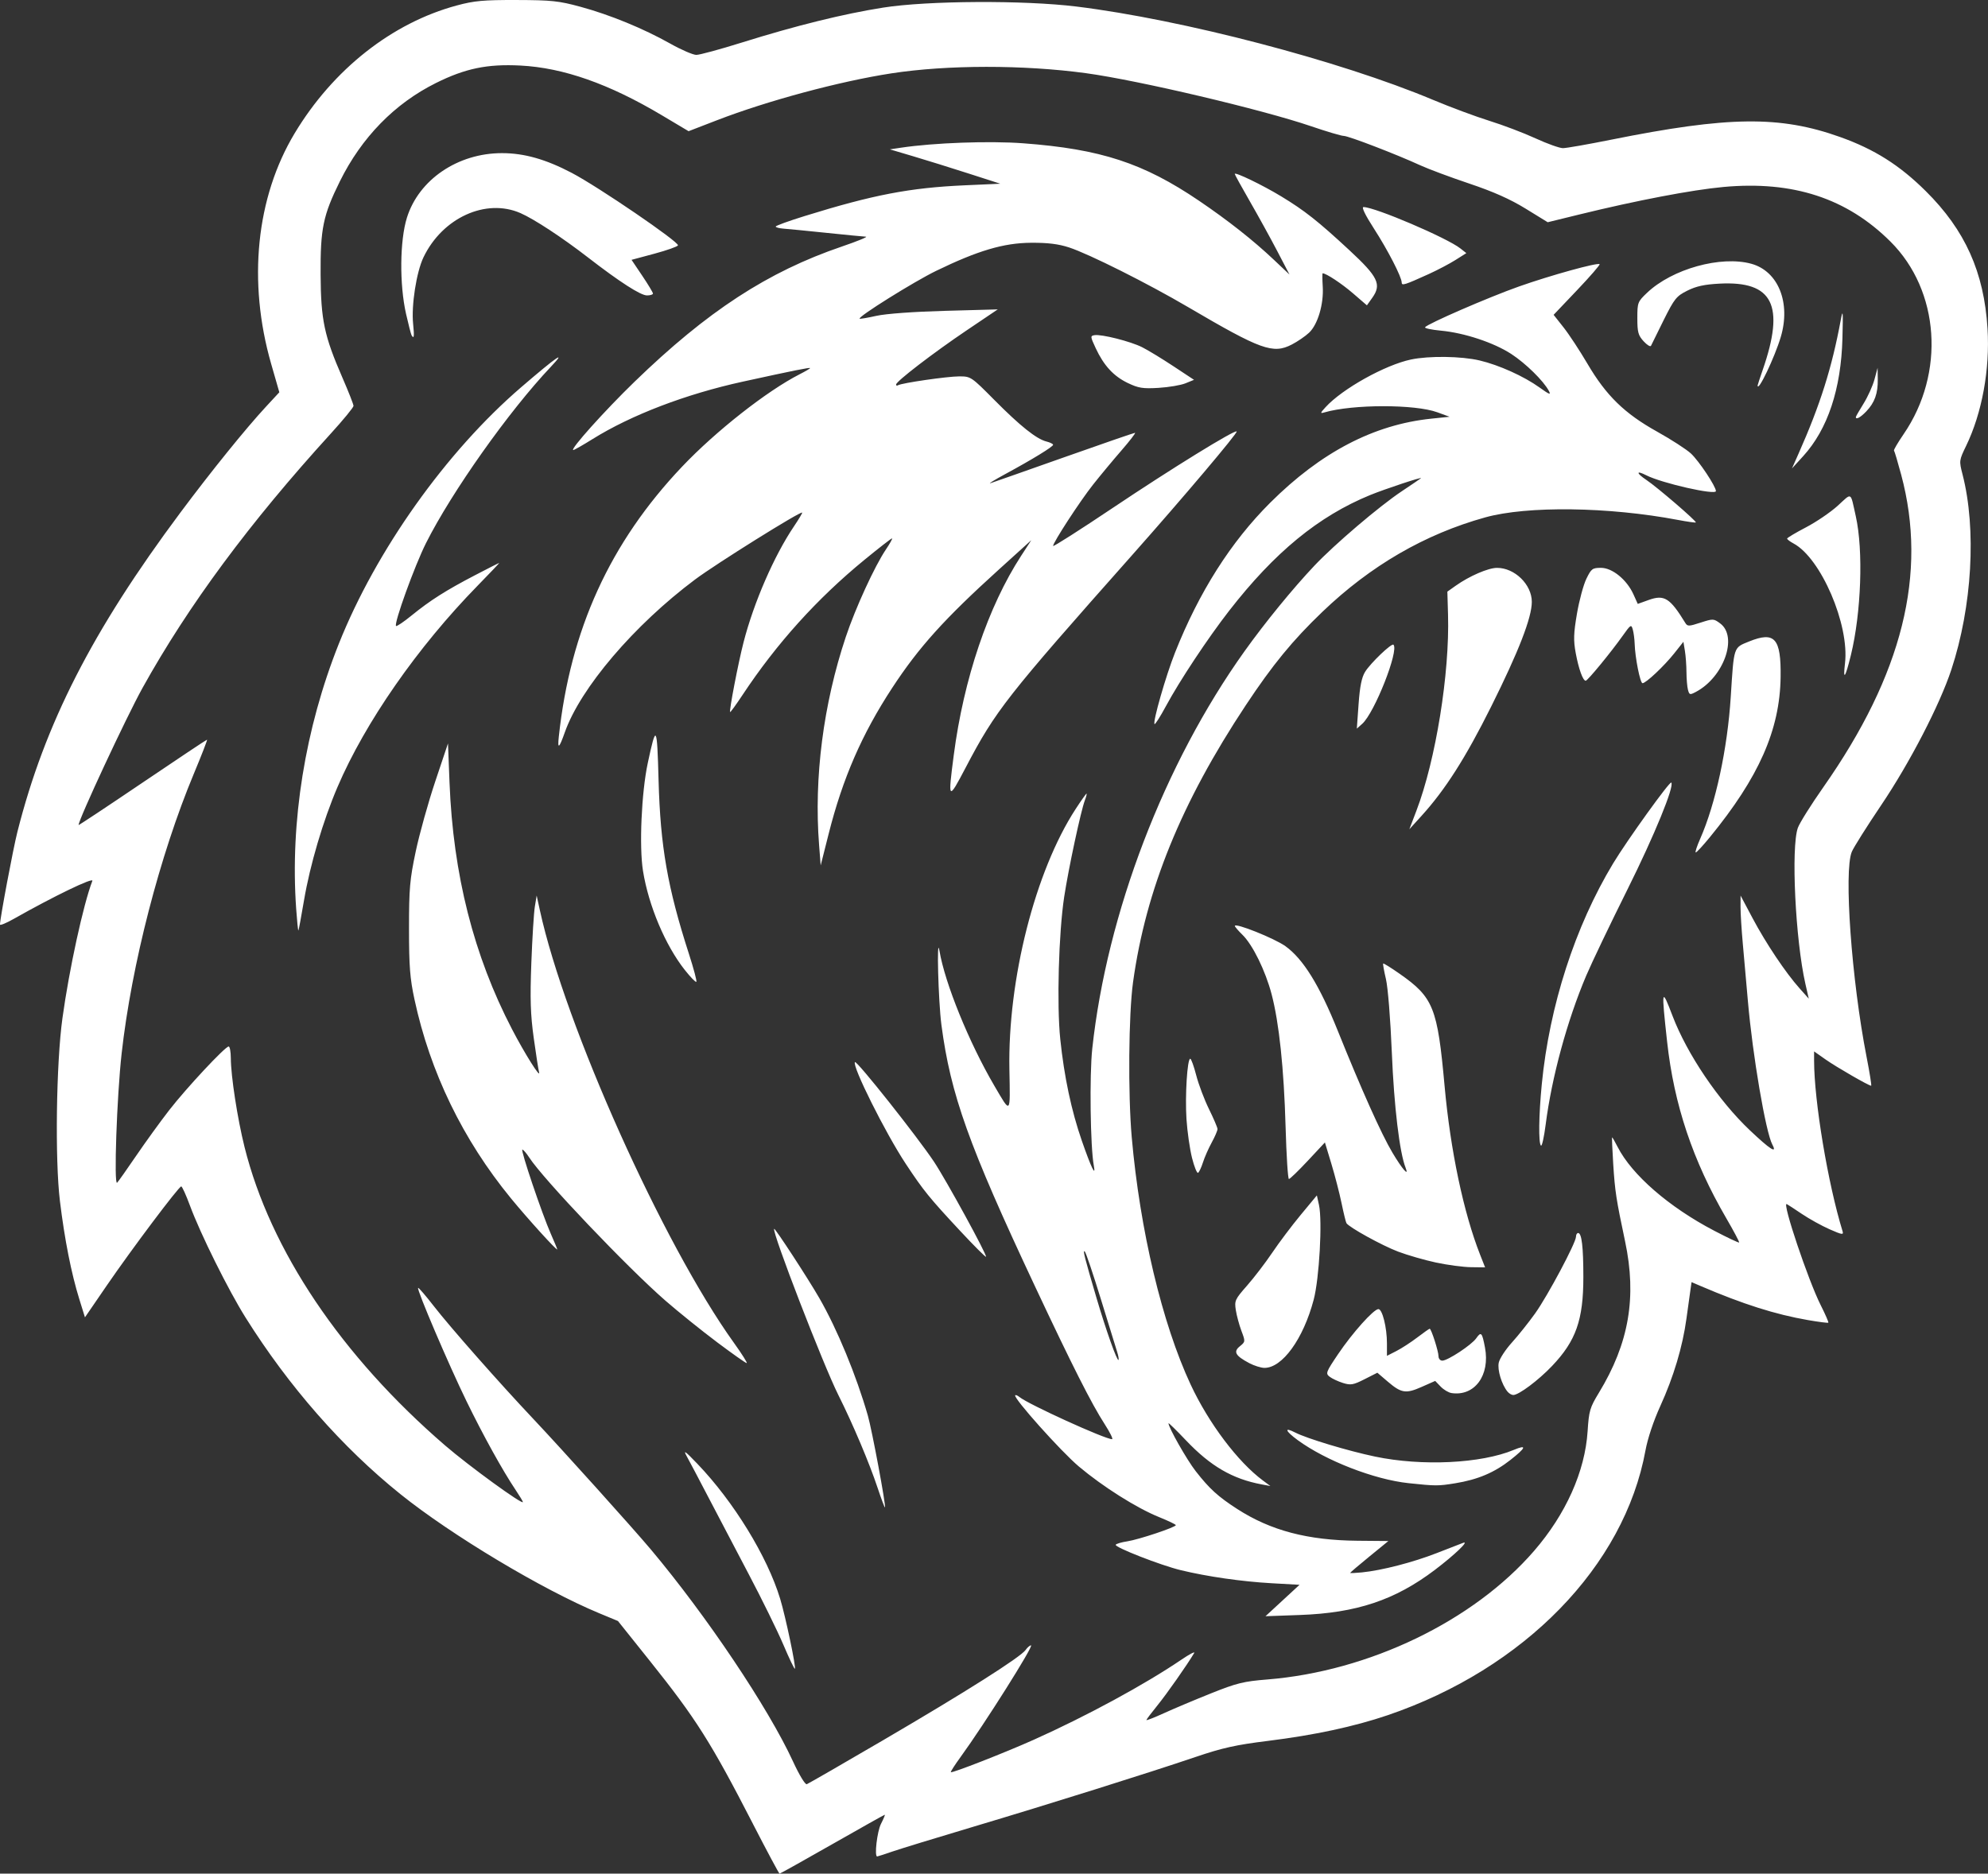 <?xml version="1.0" encoding="UTF-8" standalone="no"?>
<!-- Created with Inkscape (http://www.inkscape.org/) -->

<svg
   width="214.269mm"
   height="201.973mm"
   viewBox="0 0 214.269 201.973"
   version="1.1"
   id="svg1"
   xml:space="preserve"
   xmlns="http://www.w3.org/2000/svg"
   xmlns:svg="http://www.w3.org/2000/svg"><rect x="0" y="0" width="214.269" height="201.973" fill="#333333" stroke="none"/><defs
     id="defs1"><linearGradient
       id="swatch22"><stop
         style="stop-color:#000000;stop-opacity:1;"
         offset="0"
         id="stop22" /></linearGradient><linearGradient
       id="swatch12"><stop
         style="stop-color:#000000;stop-opacity:1;"
         offset="0"
         id="stop12" /></linearGradient></defs><g
     id="layer1"
     transform="translate(256.224,-2773.023)"><path
       style="fill:#ffffff;fill-opacity:1"
       d="m -175.067,2969.638 c -4.536,-8.814 -6.13,-11.335 -11.125,-17.585 l -3.428,-4.289 -2.016,-0.837 c -6.114,-2.538 -15.934,-8.422 -21.434,-12.842 -6.269,-5.038 -12.022,-11.598 -16.677,-19.017 -1.873,-2.985 -4.874,-9.028 -6.01,-12.102 -0.416,-1.126 -0.836,-2.049 -0.933,-2.051 -0.258,0 -5.314,6.726 -8.033,10.693 l -2.344,3.42 -0.61,-1.964 c -0.863,-2.78 -1.582,-6.418 -2.087,-10.563 -0.544,-4.459 -0.402,-14.854 0.269,-19.712 0.733,-5.302 2.249,-12.263 3.224,-14.806 0.168,-0.438 -4.175,1.659 -8.433,4.072 -0.837,0.474 -1.521,0.758 -1.521,0.632 0,-0.642 1.41,-8.144 1.878,-9.995 2.947,-11.644 8.062,-21.666 17.561,-34.407 3.314,-4.446 7.037,-9.053 9.217,-11.408 l 1.452,-1.568 -0.878,-3.053 c -2.551,-8.875 -1.627,-17.949 2.532,-24.869 4.139,-6.886 10.492,-11.895 17.475,-13.776 1.888,-0.509 2.865,-0.597 6.458,-0.587 3.753,0.011 4.532,0.094 6.867,0.728 3.188,0.867 6.783,2.342 9.687,3.975 1.186,0.667 2.449,1.213 2.805,1.213 0.357,0 2.555,-0.597 4.886,-1.326 5.851,-1.831 10.974,-3.097 15.256,-3.772 4.779,-0.753 15.161,-0.81 20.824,-0.114 11.418,1.404 28.366,5.837 38.392,10.043 1.904,0.799 4.658,1.824 6.119,2.278 1.461,0.454 3.694,1.302 4.962,1.885 1.268,0.583 2.602,1.06 2.964,1.06 0.363,0 2.702,-0.41 5.199,-0.912 12.656,-2.542 18.192,-2.606 24.685,-0.286 3.698,1.322 6.394,3.026 9.221,5.828 4.247,4.21 6.283,8.742 6.657,14.817 0.27,4.4 -0.588,9.1 -2.311,12.657 -0.752,1.553 -0.758,1.603 -0.383,3.06 1.52,5.892 1.04,14.261 -1.207,21.06 -1.258,3.808 -4.483,10.036 -7.56,14.6 -1.543,2.289 -2.968,4.55 -3.166,5.025 -0.872,2.088 -0.028,13.824 1.592,22.113 0.334,1.71 0.557,3.109 0.495,3.109 -0.256,0 -3.729,-2.001 -4.895,-2.82 l -1.257,-0.883 2.2e-4,0.992 c 9.7e-4,4.351 1.49,13.276 3.069,18.393 0.127,0.412 -0.042,0.387 -1.396,-0.209 -0.847,-0.373 -2.196,-1.119 -2.996,-1.659 -0.8,-0.54 -1.531,-1.017 -1.625,-1.06 -0.532,-0.246 2.307,8.206 3.656,10.887 0.502,0.997 0.874,1.852 0.827,1.899 -0.047,0.047 -1.037,-0.079 -2.2,-0.281 -3.524,-0.612 -6.988,-1.711 -11.561,-3.67 l -0.98,-0.42 -0.124,0.859 c -0.068,0.472 -0.261,1.857 -0.428,3.079 -0.416,3.039 -1.383,6.272 -2.819,9.422 -0.725,1.591 -1.36,3.49 -1.593,4.763 -2.276,12.474 -13.057,23.551 -27.802,28.565 -3.595,1.222 -7.904,2.147 -12.899,2.766 -3.453,0.428 -4.892,0.748 -7.805,1.736 -5.144,1.744 -15.68,5.052 -23.981,7.529 -3.949,1.178 -7.867,2.379 -8.707,2.668 -0.84,0.289 -1.567,0.525 -1.617,0.525 -0.321,0 -0.006,-2.7 0.41,-3.516 0.275,-0.54 0.459,-0.982 0.409,-0.982 -0.05,0 -2.598,1.429 -5.661,3.175 -3.063,1.746 -5.619,3.175 -5.68,3.175 -0.06,0 -1.351,-2.411 -2.867,-5.358 z m 14.133,-9.088 c 8.763,-5.121 14.709,-8.889 15.253,-9.665 0.191,-0.273 0.452,-0.496 0.58,-0.496 0.339,0 -5.035,8.522 -7.58,12.02 -0.628,0.863 -1.105,1.606 -1.06,1.651 0.126,0.126 5.812,-2.097 8.907,-3.482 5.707,-2.555 11.992,-5.964 15.95,-8.652 0.873,-0.593 1.49,-0.913 1.371,-0.712 -0.746,1.261 -2.962,4.42 -3.966,5.652 -0.651,0.8 -1.184,1.508 -1.184,1.575 0,0.067 0.863,-0.272 1.918,-0.753 1.055,-0.481 3.332,-1.44 5.06,-2.131 2.757,-1.103 3.497,-1.286 6.046,-1.49 10.983,-0.883 22.223,-6.302 28.766,-13.868 3.426,-3.962 5.483,-8.56 5.763,-12.884 0.143,-2.211 0.243,-2.551 1.216,-4.152 3.245,-5.34 4.102,-10.298 2.822,-16.336 -0.958,-4.519 -1.09,-5.38 -1.277,-8.327 -0.1,-1.583 -0.154,-2.877 -0.118,-2.877 0.035,0 0.303,0.468 0.595,1.04 1.535,3.008 5.539,6.484 10.397,9.024 1.437,0.751 2.65,1.325 2.696,1.274 0.046,-0.051 -0.575,-1.224 -1.379,-2.606 -3.615,-6.21 -5.639,-12.25 -6.384,-19.05 -0.629,-5.743 -0.6,-5.879 0.585,-2.772 1.574,4.125 4.963,9.139 8.334,12.331 2.198,2.081 2.978,2.578 2.426,1.546 -0.718,-1.341 -2.128,-9.617 -2.637,-15.47 -0.164,-1.892 -0.411,-4.681 -0.549,-6.197 -0.138,-1.517 -0.248,-3.303 -0.245,-3.969 l 0.005,-1.211 1.29,2.43 c 1.44,2.713 3.569,5.893 5.069,7.572 l 0.991,1.11 -0.362,-1.587 c -1.08,-4.736 -1.564,-14.729 -0.814,-16.827 0.187,-0.524 1.418,-2.488 2.736,-4.366 8.547,-12.18 11.257,-23.048 8.401,-33.695 -0.369,-1.375 -0.718,-2.547 -0.775,-2.605 -0.057,-0.057 0.41,-0.856 1.039,-1.774 4.501,-6.574 3.893,-15.463 -1.417,-20.751 -4.703,-4.684 -10.512,-6.582 -18.02,-5.89 -3.375,0.311 -9.318,1.446 -15.481,2.956 l -3.443,0.844 -2.378,-1.463 c -1.671,-1.028 -3.478,-1.832 -6.078,-2.705 -2.035,-0.683 -4.416,-1.572 -5.292,-1.974 -2.583,-1.187 -7.725,-3.163 -8.232,-3.163 -0.258,0 -1.846,-0.47 -3.529,-1.045 -5.256,-1.796 -18.62,-4.947 -24.226,-5.713 -6.747,-0.921 -14.981,-0.915 -21.013,0.015 -5.587,0.862 -13.34,2.948 -18.807,5.059 l -3.043,1.175 -2.894,-1.724 c -5.682,-3.384 -10.608,-5.115 -15.23,-5.353 -3.572,-0.184 -5.947,0.308 -9.123,1.89 -4.438,2.211 -7.995,5.854 -10.336,10.588 -1.812,3.663 -2.108,5.098 -2.079,10.054 0.029,4.904 0.389,6.607 2.348,11.107 0.659,1.514 1.199,2.887 1.199,3.05 0,0.163 -1.105,1.509 -2.455,2.991 -8.753,9.606 -15.349,18.519 -20.287,27.413 -1.732,3.119 -6.891,14.184 -6.891,14.78 0,0.05 3.091,-2 6.87,-4.556 3.778,-2.556 6.918,-4.647 6.977,-4.647 0.059,0 -0.58,1.648 -1.421,3.662 -3.673,8.798 -6.721,20.611 -7.787,30.181 -0.516,4.635 -0.852,14.297 -0.483,13.914 0.14,-0.145 1.065,-1.455 2.056,-2.91 0.991,-1.455 2.586,-3.658 3.544,-4.895 1.854,-2.392 6.042,-6.879 6.421,-6.879 0.125,0 0.229,0.566 0.232,1.257 0.007,1.933 0.713,6.512 1.474,9.566 2.777,11.143 10.436,22.541 21.634,32.196 2.554,2.202 8.372,6.433 8.372,6.088 0,-0.073 -0.343,-0.644 -0.763,-1.27 -1.428,-2.13 -3.51,-5.892 -5.337,-9.645 -1.911,-3.923 -5.361,-12.003 -5.195,-12.168 0.053,-0.053 0.812,0.827 1.687,1.955 1.776,2.289 7.053,8.273 10.753,12.193 3.013,3.192 10.725,11.759 12.663,14.068 5.997,7.144 12.642,17.054 15.298,22.818 0.682,1.479 1.318,2.53 1.493,2.466 0.168,-0.061 3.918,-2.223 8.334,-4.804 z m -10.863,-10.24 c -0.631,-1.484 -2.309,-4.901 -3.728,-7.593 -1.419,-2.692 -3.386,-6.443 -4.371,-8.334 -0.985,-1.892 -2.022,-3.856 -2.304,-4.366 -0.413,-0.746 -0.192,-0.592 1.136,0.794 3.923,4.092 7.535,9.981 8.925,14.552 0.584,1.922 1.736,7.401 1.587,7.55 -0.053,0.053 -0.613,-1.118 -1.244,-2.603 z m 53.802,-4.754 1.837,-1.695 -3.027,-0.17 c -3.193,-0.179 -6.909,-0.714 -9.774,-1.407 -2.168,-0.524 -7.173,-2.482 -7.012,-2.742 0.067,-0.108 0.63,-0.273 1.251,-0.367 1.229,-0.187 5.233,-1.524 5.228,-1.746 -0.002,-0.075 -0.817,-0.466 -1.812,-0.869 -2.41,-0.975 -6.036,-3.262 -8.635,-5.447 -1.922,-1.615 -7.117,-7.429 -6.865,-7.681 0.058,-0.058 0.262,0.025 0.453,0.183 0.933,0.774 9.218,4.549 9.985,4.549 0.139,0 -0.222,-0.733 -0.8,-1.628 -1.408,-2.179 -3.503,-6.323 -7.522,-14.884 -7.136,-15.199 -9.076,-20.621 -10.069,-28.15 -0.336,-2.542 -0.531,-9.899 -0.212,-7.99 0.582,3.485 3.185,9.889 5.915,14.552 1.799,3.073 1.717,3.161 1.624,-1.733 -0.187,-9.731 2.778,-21.398 7.14,-28.099 0.592,-0.909 1.119,-1.654 1.171,-1.654 0.052,0 -0.028,0.323 -0.178,0.718 -0.43,1.132 -1.759,7.34 -2.226,10.394 -0.596,3.909 -0.81,11.641 -0.424,15.355 0.42,4.042 1.2,7.717 2.325,10.954 1.008,2.901 1.536,3.991 1.288,2.662 -0.373,-1.999 -0.474,-9.73 -0.165,-12.592 1.578,-14.601 7.747,-30.708 16.406,-42.836 2.216,-3.104 5.216,-6.778 7.541,-9.236 2.18,-2.305 6.983,-6.398 9.403,-8.012 1.094,-0.73 2.029,-1.365 2.077,-1.411 0.198,-0.189 -3.91,1.173 -5.474,1.814 -5.567,2.282 -10.296,6.163 -15.203,12.478 -2.298,2.957 -5.336,7.541 -6.804,10.266 -0.611,1.135 -1.167,2.009 -1.234,1.942 -0.213,-0.213 1.219,-5.207 2.206,-7.697 2.593,-6.537 6.021,-11.937 10.26,-16.162 5.463,-5.444 11.167,-8.421 17.365,-9.062 l 1.969,-0.204 -1.323,-0.483 c -2.41,-0.879 -9.123,-0.873 -12.171,0.013 -0.472,0.137 -0.458,0.076 0.132,-0.569 1.813,-1.982 6.415,-4.547 9.207,-5.134 1.949,-0.409 5.426,-0.361 7.393,0.103 2.089,0.492 4.778,1.706 6.464,2.918 1.068,0.767 1.25,0.833 0.998,0.361 -0.584,-1.091 -2.5,-2.97 -4.065,-3.987 -1.878,-1.22 -5.051,-2.27 -7.565,-2.504 -1.008,-0.094 -1.779,-0.258 -1.713,-0.365 0.222,-0.36 6.843,-3.236 10.117,-4.395 3.391,-1.2 8.49,-2.611 8.696,-2.405 0.066,0.066 -1.022,1.321 -2.418,2.789 l -2.538,2.669 1.068,1.351 c 0.588,0.743 1.746,2.505 2.574,3.914 2.023,3.443 3.998,5.37 7.501,7.321 1.528,0.851 3.173,1.914 3.657,2.363 0.866,0.804 2.693,3.553 2.693,4.051 0,0.472 -5.829,-0.849 -7.499,-1.7 -1.129,-0.575 -1.117,-0.25 0.019,0.51 1.157,0.774 5.435,4.455 5.313,4.571 -0.045,0.043 -0.916,-0.08 -1.934,-0.273 -7.466,-1.416 -16.235,-1.531 -20.763,-0.272 -6.513,1.811 -12.35,5.197 -17.555,10.185 -3.206,3.072 -5.366,5.707 -8.255,10.069 -6.955,10.503 -10.761,19.853 -12.147,29.841 -0.48,3.462 -0.553,12.051 -0.142,16.726 0.879,9.996 3.281,20.084 6.347,26.654 1.949,4.177 5.092,8.348 7.801,10.354 l 0.794,0.588 -0.926,-0.173 c -3.166,-0.592 -5.527,-1.966 -8.183,-4.763 -1.029,-1.083 -1.871,-1.907 -1.871,-1.83 0,0.458 1.981,3.949 2.932,5.166 1.487,1.903 2.406,2.74 4.477,4.076 3.601,2.323 7.591,3.376 12.973,3.423 l 3.316,0.029 -2.059,1.682 c -1.133,0.925 -2.059,1.714 -2.059,1.754 0,0.039 0.566,0.015 1.257,-0.053 2.135,-0.211 5.494,-1.076 8.062,-2.078 1.35,-0.526 2.633,-1.025 2.852,-1.107 0.736,-0.278 -0.91,1.298 -3.043,2.915 -4.292,3.254 -8.449,4.643 -14.552,4.861 l -3.704,0.133 z m -17.822,-26.808 c -0.135,-0.424 -0.922,-2.973 -1.749,-5.665 -0.827,-2.692 -1.606,-5.004 -1.731,-5.137 -0.262,-0.279 -0.042,0.598 1.259,5.005 1.034,3.501 2.212,6.822 2.366,6.667 0.055,-0.055 -0.011,-0.446 -0.146,-0.87 z m -25.82,14.653 c -0.878,-2.648 -2.675,-6.899 -4.221,-9.983 -1.637,-3.264 -7.197,-17.657 -6.926,-17.928 0.098,-0.098 3.642,5.335 4.866,7.46 1.927,3.345 3.986,8.33 5.234,12.674 0.448,1.559 1.974,9.746 1.844,9.893 -0.038,0.043 -0.396,-0.91 -0.796,-2.117 z m 57.224,-0.497 c -3.683,-0.39 -8.908,-2.42 -11.937,-4.637 -1.364,-0.999 -1.513,-1.455 -0.265,-0.816 1.258,0.645 5.682,1.977 8.589,2.586 5.063,1.061 11.437,0.753 14.969,-0.722 1.445,-0.604 1.326,-0.249 -0.36,1.079 -1.742,1.371 -3.53,2.127 -5.966,2.523 -1.841,0.299 -2.093,0.298 -5.03,-0.013 z m 4.635,-9.713 c -0.321,-0.048 -0.848,-0.362 -1.171,-0.698 l -0.587,-0.61 -1.455,0.644 c -1.714,0.758 -2.197,0.682 -3.673,-0.582 l -1.106,-0.946 -1.381,0.7 c -1.22,0.618 -1.491,0.665 -2.327,0.404 -0.52,-0.163 -1.164,-0.464 -1.431,-0.669 -0.459,-0.352 -0.409,-0.486 0.91,-2.444 1.542,-2.289 3.836,-4.849 4.344,-4.849 0.425,0 0.919,1.986 0.919,3.695 v 1.343 l 1.018,-0.52 c 0.56,-0.286 1.573,-0.943 2.251,-1.461 0.678,-0.517 1.28,-0.941 1.338,-0.941 0.169,0 0.949,2.43 0.949,2.958 0,0.265 0.184,0.482 0.41,0.482 0.585,0 3.153,-1.693 3.654,-2.408 0.529,-0.756 0.635,-0.645 0.945,0.989 0.569,2.998 -1.114,5.29 -3.608,4.913 z m 6.046,-0.141 c -0.64,-0.771 -1.123,-2.366 -0.952,-3.143 0.096,-0.436 0.733,-1.411 1.417,-2.165 0.683,-0.754 1.809,-2.166 2.502,-3.137 1.364,-1.911 4.404,-7.618 4.404,-8.267 0,-0.22 0.104,-0.399 0.232,-0.399 0.385,0 0.562,1.493 0.562,4.747 0,4.63 -0.795,6.883 -3.385,9.599 -1.475,1.546 -3.575,3.116 -4.168,3.116 -0.176,0 -0.45,-0.158 -0.61,-0.351 z m -27.838,-3.082 c -1.506,-0.796 -1.749,-1.23 -1.021,-1.82 0.601,-0.487 0.604,-0.512 0.172,-1.655 -0.241,-0.639 -0.513,-1.647 -0.606,-2.24 -0.158,-1.019 -0.091,-1.165 1.212,-2.646 0.759,-0.862 1.981,-2.46 2.716,-3.551 0.735,-1.091 2.117,-2.927 3.072,-4.078 l 1.736,-2.094 0.228,1.036 c 0.378,1.718 0.031,7.926 -0.57,10.204 -1.121,4.245 -3.396,7.383 -5.332,7.354 -0.364,-0.01 -1.087,-0.235 -1.606,-0.509 z m -57.393,-2.277 c -1.664,-1.249 -4.161,-3.26 -5.549,-4.469 -4.105,-3.577 -13.157,-13.091 -14.667,-15.416 -0.306,-0.471 -0.64,-0.858 -0.743,-0.86 -0.227,0 2.117,6.934 3.072,9.094 0.378,0.854 0.687,1.601 0.687,1.661 0,0.212 -3.201,-3.316 -4.991,-5.501 -5.186,-6.331 -8.704,-13.585 -10.395,-21.435 -0.49,-2.276 -0.59,-3.569 -0.591,-7.635 -6.7e-4,-4.325 0.084,-5.293 0.723,-8.318 0.398,-1.883 1.344,-5.274 2.101,-7.537 l 1.377,-4.114 0.166,4.23 c 0.389,9.903 2.601,18.629 6.74,26.587 1.363,2.62 3.108,5.397 2.91,4.63 -0.075,-0.291 -0.334,-1.958 -0.576,-3.704 -0.35,-2.527 -0.402,-4.174 -0.257,-8.07 0.101,-2.692 0.271,-5.431 0.379,-6.085 l 0.196,-1.191 0.346,1.587 c 2.714,12.445 13.275,35.991 20.916,46.633 0.862,1.2 1.48,2.183 1.374,2.183 -0.107,0 -1.555,-1.022 -3.219,-2.27 z m 77.521,-8.567 c -1.237,-0.265 -3.082,-0.797 -4.101,-1.183 -1.731,-0.657 -5.279,-2.613 -5.559,-3.065 -0.069,-0.111 -0.305,-1.078 -0.526,-2.149 -0.221,-1.071 -0.715,-2.983 -1.098,-4.249 l -0.697,-2.302 -1.841,1.971 c -1.012,1.084 -1.93,1.971 -2.039,1.971 -0.109,0 -0.27,-2.53 -0.358,-5.622 -0.18,-6.313 -0.699,-11.229 -1.512,-14.316 -0.664,-2.521 -2.034,-5.311 -3.137,-6.387 -0.447,-0.437 -0.817,-0.866 -0.821,-0.954 -0.017,-0.381 4.271,1.334 5.448,2.177 1.916,1.374 3.67,4.206 5.642,9.11 2.555,6.354 4.696,11.132 5.89,13.141 1.055,1.775 1.832,2.67 1.424,1.638 -0.651,-1.643 -1.245,-6.616 -1.483,-12.413 -0.148,-3.606 -0.423,-7.035 -0.637,-7.935 -0.207,-0.872 -0.34,-1.622 -0.295,-1.667 0.045,-0.045 0.839,0.45 1.766,1.098 3.651,2.556 4.087,3.644 4.852,12.102 0.627,6.934 2.045,13.665 3.839,18.215 l 0.527,1.337 -1.517,-0.019 c -0.835,-0.01 -2.53,-0.235 -3.766,-0.5 z m -51.298,-3.417 c -3.32,-3.563 -3.947,-4.337 -5.854,-7.219 -2.19,-3.311 -5.837,-10.613 -5.479,-10.971 0.193,-0.193 6.73,8.05 8.518,10.74 1.321,1.987 5.753,10.09 5.602,10.241 -0.053,0.053 -1.308,-1.203 -2.787,-2.791 z m 24.994,-7.865 c -0.24,-0.956 -0.509,-2.834 -0.597,-4.174 -0.165,-2.519 0.083,-6.515 0.406,-6.515 0.101,0 0.391,0.804 0.645,1.786 0.254,0.982 0.872,2.619 1.373,3.638 0.501,1.019 0.915,1.986 0.92,2.15 0.004,0.164 -0.276,0.818 -0.624,1.455 -0.348,0.637 -0.773,1.603 -0.945,2.146 -0.172,0.544 -0.41,1.048 -0.527,1.121 -0.118,0.073 -0.411,-0.65 -0.651,-1.606 z m 37.609,-1.324 c -0.278,-0.278 -0.238,-3.257 0.088,-6.608 0.823,-8.461 3.587,-17.015 7.695,-23.82 1.499,-2.483 6.096,-8.875 6.262,-8.708 0.364,0.364 -1.815,5.685 -4.704,11.485 -1.878,3.769 -3.886,7.966 -4.463,9.328 -2.058,4.855 -3.718,10.952 -4.37,16.052 -0.173,1.355 -0.402,2.377 -0.508,2.271 z m -92.269,-18.923 c -2.108,-2.667 -3.908,-6.928 -4.514,-10.685 -0.423,-2.625 -0.165,-8.455 0.516,-11.64 0.911,-4.261 1,-4.119 1.162,1.86 0.193,7.145 0.971,11.59 3.277,18.734 0.509,1.577 0.867,2.926 0.795,2.998 -0.072,0.072 -0.627,-0.499 -1.235,-1.268 z m -41.896,-6.618 c -0.663,-9.347 0.959,-19.424 4.598,-28.558 4.011,-10.068 11.572,-20.707 19.657,-27.657 3.845,-3.306 4.981,-4.088 3.191,-2.196 -4.509,4.764 -10.676,13.476 -13.453,19.005 -1.227,2.444 -3.48,8.676 -3.228,8.929 0.071,0.072 0.825,-0.436 1.674,-1.128 1.993,-1.623 3.686,-2.699 6.829,-4.338 1.399,-0.73 2.575,-1.326 2.614,-1.326 0.039,0 -1.008,1.103 -2.327,2.452 -6.473,6.619 -12.117,14.732 -15.099,21.7 -1.562,3.65 -2.961,8.388 -3.612,12.228 -0.296,1.746 -0.568,3.207 -0.605,3.245 -0.037,0.039 -0.145,-1.021 -0.239,-2.356 z m 56.36,-6.874 c -0.563,-7.235 0.455,-15.164 2.878,-22.419 1.044,-3.126 3.114,-7.635 4.335,-9.445 0.437,-0.648 0.728,-1.178 0.646,-1.178 -0.082,0 -1.417,1.039 -2.968,2.309 -5.105,4.182 -9.46,9.009 -13.137,14.561 -0.7,1.057 -1.304,1.89 -1.342,1.851 -0.123,-0.123 0.87,-5.284 1.45,-7.534 1.104,-4.285 3.291,-9.315 5.427,-12.481 0.529,-0.784 0.929,-1.454 0.889,-1.488 -0.189,-0.16 -9.272,5.514 -11.538,7.208 -6.579,4.92 -12.365,11.709 -14.047,16.484 -0.612,1.736 -0.797,1.873 -0.647,0.476 1.239,-11.553 5.524,-20.94 13.295,-29.127 3.634,-3.829 9.146,-8.16 12.665,-9.954 0.618,-0.315 1.124,-0.613 1.124,-0.661 0,-0.098 -1.754,0.255 -7.245,1.456 -6.153,1.346 -12.028,3.593 -16.206,6.197 -1.038,0.647 -1.969,1.177 -2.069,1.177 -0.422,0 3.372,-4.233 6.586,-7.348 7.866,-7.624 14.374,-11.87 22.374,-14.594 1.673,-0.57 2.831,-1.046 2.572,-1.057 -0.259,-0.011 -2.164,-0.196 -4.233,-0.412 -2.07,-0.215 -4.15,-0.419 -4.623,-0.453 -0.473,-0.034 -0.86,-0.136 -0.86,-0.227 0,-0.091 1.399,-0.599 3.109,-1.129 7.406,-2.297 11.337,-3.052 17.264,-3.317 l 3.836,-0.171 -3.44,-1.107 c -1.892,-0.609 -4.57,-1.442 -5.952,-1.852 l -2.512,-0.745 1.189,-0.178 c 3.563,-0.535 9.519,-0.75 13.185,-0.476 8.349,0.623 12.947,2.127 18.953,6.199 3.124,2.118 5.84,4.26 8.05,6.349 l 1.693,1.6 -1.311,-2.514 c -0.721,-1.382 -2.048,-3.793 -2.949,-5.356 -0.901,-1.563 -1.638,-2.901 -1.638,-2.973 0,-0.249 2.983,1.19 4.993,2.408 2.539,1.539 3.974,2.672 7.366,5.817 3.096,2.871 3.487,3.685 2.462,5.125 l -0.579,0.813 -1.499,-1.293 c -1.225,-1.056 -2.894,-2.159 -3.271,-2.16 -0.044,-2e-4 -0.039,0.647 0.01,1.439 0.117,1.88 -0.534,4.078 -1.469,4.961 -0.406,0.383 -1.246,0.959 -1.867,1.279 -2.027,1.045 -3.319,0.578 -11.174,-4.034 -4.36,-2.56 -10.684,-5.731 -12.832,-6.433 -1.148,-0.375 -2.283,-0.514 -4.101,-0.503 -2.945,0.019 -5.727,0.843 -10.226,3.028 -2.391,1.161 -8.461,4.956 -8.246,5.156 0.046,0.043 0.857,-0.095 1.803,-0.306 1.032,-0.23 3.992,-0.446 7.402,-0.54 l 5.682,-0.156 -3.327,2.243 c -3.591,2.421 -7.615,5.508 -7.631,5.854 -0.005,0.118 0.087,0.154 0.205,0.081 0.393,-0.243 5.317,-0.957 6.601,-0.957 1.247,0 1.3,0.036 3.773,2.53 2.793,2.818 4.55,4.22 5.626,4.49 0.395,0.099 0.719,0.259 0.719,0.354 0,0.206 -2.214,1.562 -5.159,3.159 -1.164,0.631 -1.882,1.073 -1.596,0.981 0.287,-0.091 3.868,-1.351 7.959,-2.798 4.091,-1.448 7.522,-2.632 7.624,-2.632 0.103,0 -0.562,0.863 -1.477,1.918 -0.915,1.055 -2.288,2.709 -3.052,3.675 -1.412,1.786 -4.3,6.221 -4.3,6.603 0,0.115 2.924,-1.75 6.497,-4.145 6.27,-4.202 13.082,-8.404 13.289,-8.198 0.141,0.141 -5.718,7.073 -11.232,13.289 -13.632,15.367 -14.741,16.783 -17.957,22.909 -1.91,3.638 -1.943,3.604 -1.303,-1.312 1.07,-8.212 3.707,-16.013 7.261,-21.48 l 1.098,-1.689 -3.523,3.191 c -5.851,5.299 -8.604,8.356 -11.472,12.735 -3.262,4.981 -5.336,9.746 -6.848,15.731 l -0.861,3.408 z m 94.964,-0.656 c 1.662,-3.759 2.943,-9.707 3.298,-15.32 0.346,-5.467 0.28,-5.267 1.964,-5.95 2.781,-1.129 3.467,-0.358 3.409,3.833 -0.079,5.693 -2.337,10.801 -7.635,17.272 -0.728,0.889 -1.406,1.622 -1.507,1.631 -0.101,0.01 0.111,-0.651 0.471,-1.466 z m -30.588,-3.017 c 2.087,-5.465 3.597,-14.814 3.413,-21.14 l -0.072,-2.491 0.913,-0.646 c 1.466,-1.038 3.489,-1.912 4.432,-1.915 1.909,-0.01 3.757,1.796 3.757,3.663 0,1.699 -1.412,5.339 -4.378,11.284 -2.764,5.54 -4.949,8.968 -7.515,11.792 l -1.307,1.438 z m -6.228,-11.509 c 0.136,-1.897 0.334,-2.88 0.7,-3.474 0.581,-0.942 2.862,-3.124 3.059,-2.926 0.615,0.615 -2.043,7.349 -3.366,8.527 l -0.582,0.519 z m 35.503,-1.53 c -0.087,-0.323 -0.16,-1.183 -0.164,-1.91 -0.004,-0.728 -0.079,-1.762 -0.168,-2.299 l -0.161,-0.976 -0.983,1.24 c -1.087,1.371 -3.055,3.224 -3.424,3.224 -0.254,0 -0.803,-2.762 -0.847,-4.255 -0.015,-0.497 -0.105,-1.184 -0.201,-1.526 -0.165,-0.586 -0.226,-0.549 -1.084,0.661 -1.273,1.796 -3.787,4.855 -3.991,4.855 -0.301,0 -0.762,-1.276 -1.076,-2.983 -0.254,-1.378 -0.231,-2.114 0.132,-4.244 0.242,-1.417 0.698,-3.109 1.014,-3.76 0.531,-1.093 0.652,-1.183 1.58,-1.183 1.22,0 2.784,1.279 3.497,2.86 l 0.463,1.027 1.173,-0.422 c 1.684,-0.606 2.299,-0.222 3.943,2.458 0.244,0.398 0.372,0.396 1.655,-0.019 1.352,-0.438 1.41,-0.435 2.117,0.09 1.929,1.435 0.385,5.788 -2.618,7.377 -0.649,0.344 -0.71,0.328 -0.856,-0.217 z m 16.924,-2.877 c 0.488,-4.156 -2.593,-11.325 -5.548,-12.907 -0.381,-0.204 -0.692,-0.44 -0.691,-0.525 0.002,-0.084 0.915,-0.63 2.03,-1.212 1.115,-0.582 2.657,-1.632 3.427,-2.333 1.57,-1.429 1.341,-1.563 1.946,1.142 0.822,3.673 0.585,10.392 -0.526,14.948 -0.608,2.492 -0.87,2.855 -0.638,0.886 z m -5.012,-22.581 c 2.344,-5.283 3.595,-9.244 4.555,-14.42 0.231,-1.244 0.257,-0.955 0.18,1.984 -0.143,5.462 -1.589,9.8 -4.233,12.7 l -1.206,1.323 z m 6.179,-3.951 c 0,-0.063 0.376,-0.72 0.836,-1.459 0.46,-0.739 0.987,-1.908 1.173,-2.597 l 0.337,-1.253 0.018,1.24 c 0.022,1.521 -0.331,2.505 -1.239,3.457 -0.622,0.652 -1.124,0.926 -1.124,0.613 z m -78.46,-3.668 c -1.537,-0.737 -2.59,-1.878 -3.467,-3.758 -0.585,-1.254 -0.591,-1.327 -0.126,-1.403 0.751,-0.122 3.875,0.668 5.13,1.298 0.615,0.309 2.125,1.226 3.355,2.039 l 2.236,1.477 -0.913,0.373 c -0.502,0.205 -1.806,0.427 -2.897,0.493 -1.705,0.102 -2.172,0.029 -3.318,-0.52 z m 67.876,0.253 c 0,-0.05 0.244,-0.794 0.542,-1.654 2.427,-6.992 1.115,-9.619 -4.651,-9.316 -1.627,0.085 -2.521,0.281 -3.473,0.759 -1.176,0.591 -1.386,0.852 -2.538,3.158 -0.691,1.382 -1.308,2.633 -1.371,2.778 -0.064,0.145 -0.421,-0.07 -0.795,-0.478 -0.586,-0.64 -0.679,-0.983 -0.679,-2.488 0,-1.689 0.034,-1.778 1.045,-2.74 2.71,-2.578 7.967,-4.038 11.252,-3.127 2.893,0.803 4.257,4.2 3.164,7.881 -0.658,2.214 -2.497,6.064 -2.497,5.226 z m -145.079,-5.399 c -0.065,-0.109 -0.334,-1.151 -0.598,-2.315 -0.718,-3.171 -0.675,-7.904 0.095,-10.365 1.283,-4.106 5.487,-6.96 10.247,-6.958 2.394,0 4.718,0.659 7.524,2.131 2.859,1.5 11.57,7.445 11.443,7.81 -0.046,0.131 -1.19,0.536 -2.544,0.9 l -2.46,0.661 1.155,1.716 c 0.635,0.944 1.155,1.807 1.155,1.918 0,0.111 -0.29,0.202 -0.645,0.202 -0.689,0 -2.943,-1.451 -6.367,-4.1 -2.777,-2.148 -5.795,-4.13 -7.271,-4.775 -3.73,-1.629 -8.405,0.503 -10.451,4.766 -0.762,1.588 -1.322,5.189 -1.117,7.178 0.14,1.36 0.098,1.673 -0.166,1.23 z m 106.714,-5.695 c -3.8e-4,-0.592 -1.491,-3.487 -2.999,-5.824 -0.93,-1.441 -1.348,-2.305 -1.117,-2.305 1.228,0 8.995,3.316 10.445,4.46 l 0.64,0.505 -1.169,0.739 c -0.643,0.406 -1.937,1.087 -2.876,1.514 -2.615,1.187 -2.923,1.283 -2.923,0.913 z"
       id="path23" /></g></svg>

